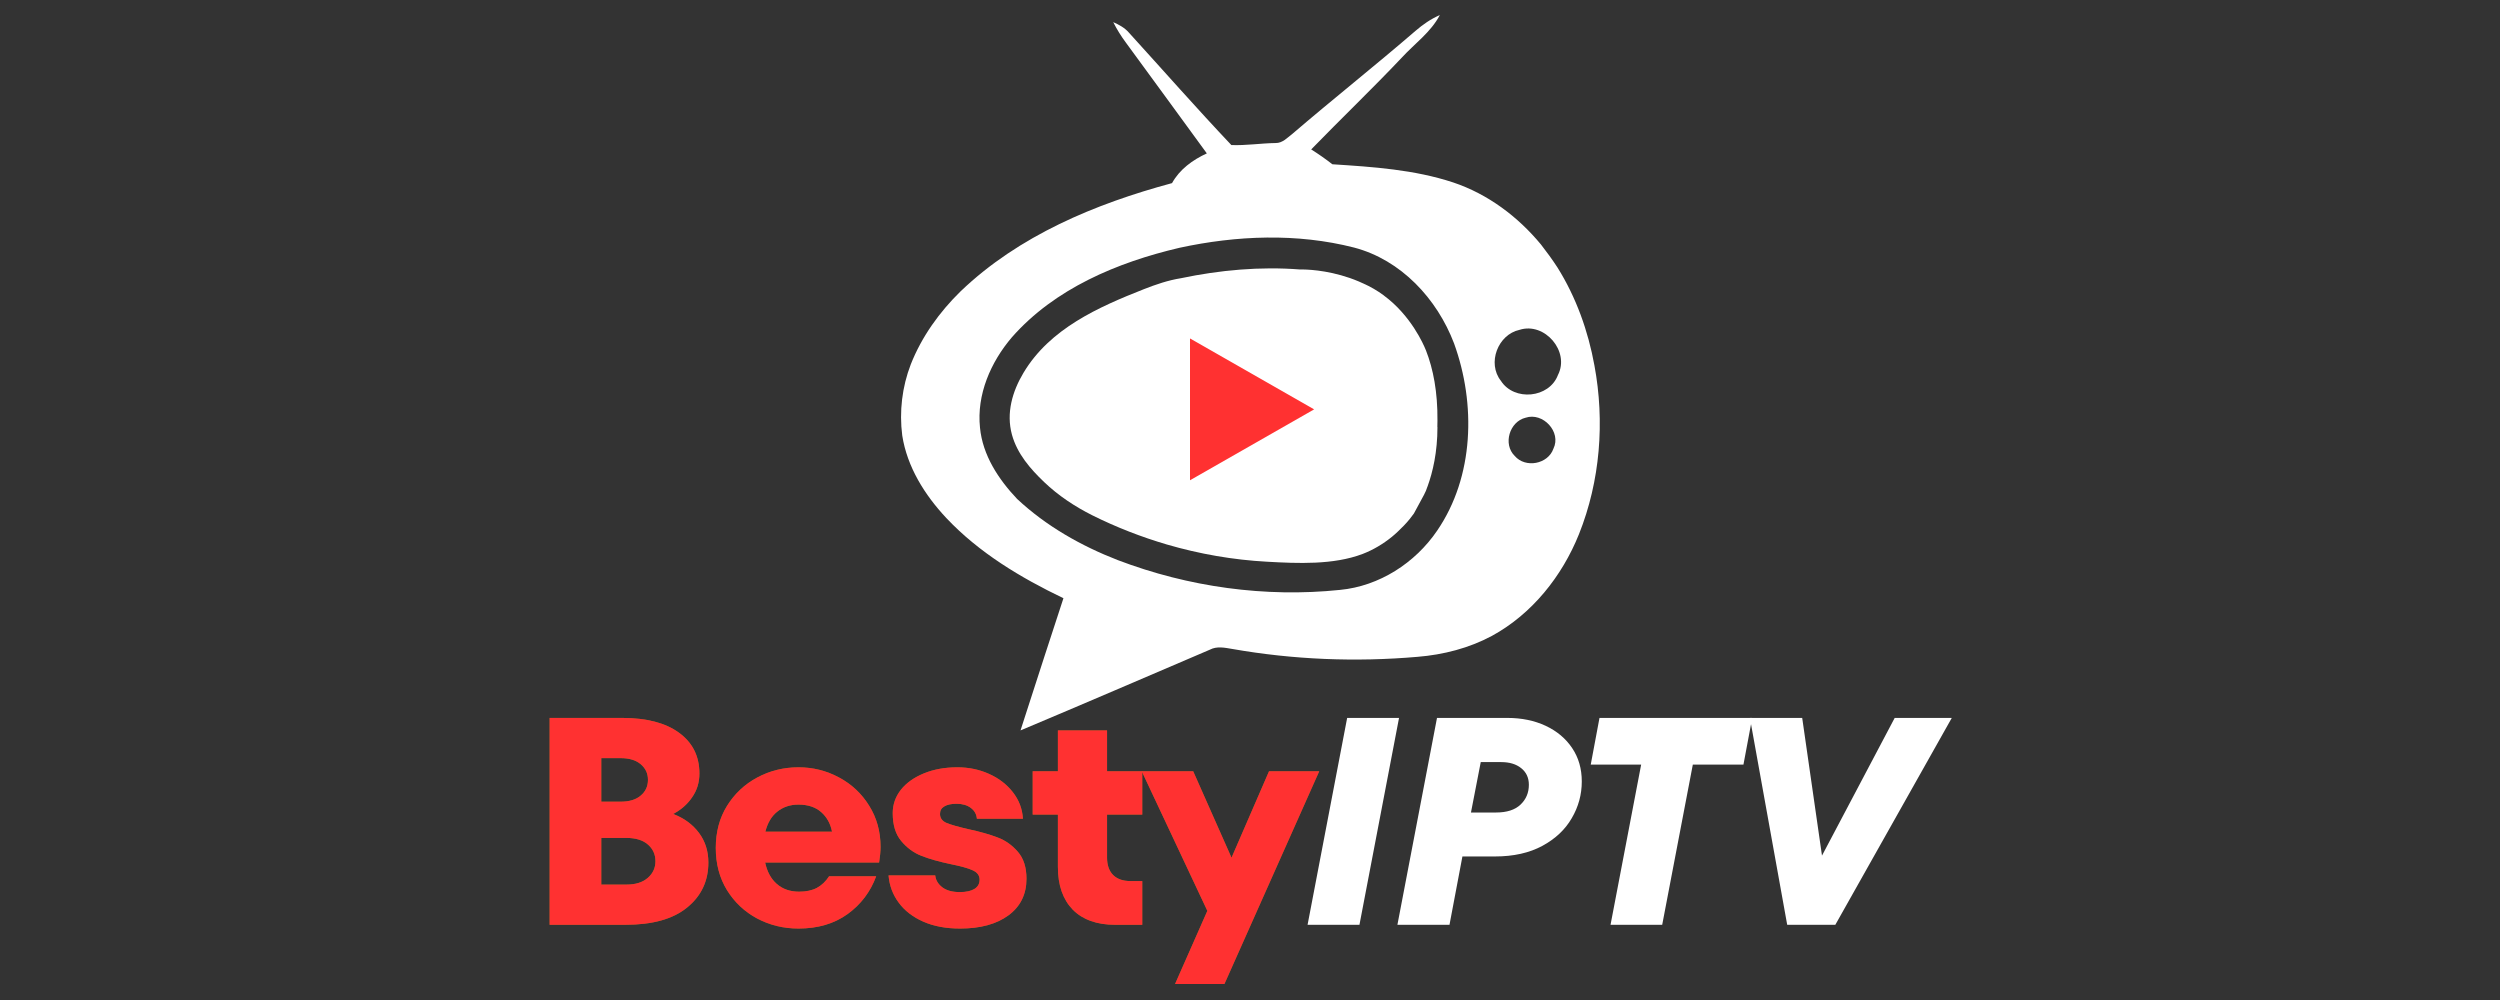 <svg xmlns="http://www.w3.org/2000/svg" xmlns:xlink="http://www.w3.org/1999/xlink" width="250" viewBox="0 0 187.5 75" height="100" preserveAspectRatio="xMidYMid meet"><rect x="0" y="0" width="187.5" height="75" fill="#333333" stroke="none"/><defs><g></g><clipPath id="4494fc34ed"><path d="M 67.441 1.121 L 120 1.121 L 120 54.977 L 67.441 54.977 Z M 67.441 1.121 " clip-rule="nonzero"></path></clipPath><clipPath id="8b67d093b9"><path d="M 89.25 25.383 L 98.559 25.383 L 98.559 36.035 L 89.25 36.035 Z M 89.25 25.383 " clip-rule="nonzero"></path></clipPath><clipPath id="29785c0ff5"><path d="M 98.559 30.703 L 89.25 36.02 L 89.25 25.383 Z M 98.559 30.703 " clip-rule="nonzero"></path></clipPath></defs><g clip-path="url(#4494fc34ed)"><path fill="#ffffff" d="M 119.582 27.41 C 119.113 24.82 118.207 22.293 116.809 20.059 C 116.422 19.465 116.008 18.895 115.574 18.34 C 113.844 16.246 111.582 14.551 108.992 13.684 C 106.07 12.719 102.977 12.516 99.926 12.32 C 99.418 11.922 98.887 11.551 98.34 11.207 C 100.582 8.898 102.91 6.672 105.121 4.336 C 106.09 3.277 107.312 2.422 107.988 1.129 C 107.312 1.422 106.711 1.84 106.156 2.32 C 103.113 4.945 99.961 7.438 96.91 10.055 C 96.539 10.336 96.184 10.734 95.68 10.727 C 94.57 10.742 93.461 10.922 92.352 10.879 C 89.738 8.117 87.223 5.254 84.66 2.438 C 84.348 2.078 83.922 1.852 83.492 1.66 C 83.762 2.199 84.082 2.711 84.441 3.195 C 86.473 5.957 88.484 8.734 90.512 11.504 C 89.453 11.992 88.477 12.695 87.902 13.734 C 82.145 15.285 76.414 17.668 72.051 21.844 C 70.457 23.402 69.125 25.254 68.305 27.336 C 67.656 29.02 67.438 30.867 67.668 32.66 C 68.035 35.027 69.359 37.129 70.977 38.855 C 73.434 41.461 76.551 43.328 79.758 44.867 C 78.805 47.777 77.855 50.691 76.918 53.605 C 76.824 53.898 76.637 54.488 76.539 54.781 C 81.281 52.789 86.008 50.75 90.738 48.727 C 91.266 48.445 91.859 48.578 92.422 48.672 C 97 49.477 101.684 49.664 106.316 49.262 C 108.25 49.105 110.176 48.613 111.895 47.691 C 114.906 46.047 117.152 43.223 118.422 40.066 C 120.016 36.078 120.367 31.625 119.582 27.41 Z M 107.785 39.801 C 106.133 42.23 103.438 43.961 100.504 44.242 C 94.883 44.828 89.121 44.02 83.844 42.012 C 81.078 40.938 78.457 39.453 76.281 37.418 C 74.887 35.945 73.699 34.145 73.5 32.078 C 73.238 29.594 74.305 27.156 75.891 25.297 C 79.105 21.641 83.805 19.676 88.453 18.586 C 92.742 17.656 97.273 17.473 101.551 18.566 C 105.082 19.492 107.785 22.414 109.055 25.758 C 110.699 30.289 110.566 35.738 107.785 39.801 Z M 116.508 33.648 C 116.102 34.816 114.406 35.133 113.605 34.195 C 112.699 33.309 113.219 31.617 114.422 31.328 C 115.719 30.898 117.121 32.398 116.508 33.648 Z M 116.848 28.121 C 116.195 29.867 113.559 30.113 112.566 28.559 C 111.52 27.238 112.34 25.09 113.965 24.738 C 115.852 24.133 117.754 26.355 116.848 28.121 Z M 116.848 28.121 " fill-opacity="1" fill-rule="nonzero"></path></g><path fill="#ffffff" d="M 88.566 20.867 C 87.613 21.02 86.699 21.332 85.801 21.684 C 82.371 23.035 78.746 24.645 76.766 27.953 C 75.926 29.355 75.453 30.98 75.895 32.598 C 76.289 34.035 77.273 35.164 78.312 36.156 C 79.375 37.172 80.609 37.988 81.918 38.645 C 83.715 39.543 85.598 40.273 87.523 40.84 C 89.965 41.551 92.488 41.992 95.027 42.129 C 97.332 42.258 100 42.379 102.195 41.547 C 102.988 41.242 103.727 40.801 104.383 40.27 C 104.707 40.008 105 39.715 105.293 39.418 C 105.59 39.117 105.914 38.703 106.043 38.512 C 106.043 38.512 106.535 37.598 106.793 37.125 C 106.906 36.922 106.992 36.707 107.062 36.488 C 107.062 36.484 107.066 36.484 107.066 36.484 C 107.457 35.406 107.809 33.914 107.809 32.031 L 107.801 32.031 C 107.805 31.871 107.809 31.707 107.809 31.543 C 107.828 29.41 107.496 27.68 106.945 26.273 C 106.938 26.254 106.93 26.238 106.922 26.223 C 106.777 25.855 105.832 23.672 103.801 22.172 C 103.793 22.164 103.789 22.16 103.785 22.156 C 103.301 21.797 102.773 21.492 102.223 21.25 C 102.223 21.25 102.223 21.25 102.219 21.25 C 102.113 21.199 102.004 21.152 101.898 21.105 L 101.895 21.105 C 101.445 20.914 101 20.762 100.578 20.645 C 98.852 20.16 97.5 20.211 97.5 20.211 C 94.516 19.977 91.484 20.254 88.566 20.867 " fill-opacity="1" fill-rule="nonzero"></path><g clip-path="url(#8b67d093b9)"><g clip-path="url(#29785c0ff5)"><path fill="#ff3131" d="M 98.559 25.383 L 98.559 36.035 L 89.25 36.035 L 89.25 25.383 Z M 98.559 25.383 " fill-opacity="1" fill-rule="nonzero"></path></g></g><g fill="#fcc509" fill-opacity="0.4"><g transform="translate(39.409, 69.36)"><g><path d="M 11.078 -8.312 C 11.898 -8 12.547 -7.523 13.016 -6.891 C 13.484 -6.266 13.719 -5.523 13.719 -4.672 C 13.719 -3.285 13.188 -2.16 12.125 -1.297 C 11.07 -0.43 9.523 0 7.484 0 L 1.812 0 L 1.812 -15.516 L 7.25 -15.516 C 9.082 -15.516 10.504 -15.145 11.516 -14.406 C 12.535 -13.664 13.047 -12.645 13.047 -11.344 C 13.047 -10.676 12.863 -10.082 12.5 -9.562 C 12.145 -9.039 11.672 -8.625 11.078 -8.312 Z M 5.688 -12.5 L 5.688 -9.234 L 7.141 -9.234 C 7.785 -9.234 8.285 -9.383 8.641 -9.688 C 9.004 -9.988 9.188 -10.383 9.188 -10.875 C 9.188 -11.352 9.004 -11.742 8.641 -12.047 C 8.285 -12.348 7.785 -12.5 7.141 -12.5 Z M 7.578 -3.016 C 8.254 -3.016 8.785 -3.18 9.172 -3.516 C 9.555 -3.848 9.75 -4.266 9.75 -4.766 C 9.75 -5.273 9.562 -5.691 9.188 -6.016 C 8.812 -6.348 8.273 -6.516 7.578 -6.516 L 5.688 -6.516 L 5.688 -3.016 Z M 7.578 -3.016 "></path></g></g></g><g fill="#fcc509" fill-opacity="0.4"><g transform="translate(53.058, 69.36)"><g><path d="M 6.828 -11.812 C 7.922 -11.812 8.938 -11.555 9.875 -11.047 C 10.812 -10.547 11.562 -9.844 12.125 -8.938 C 12.695 -8.031 12.984 -7 12.984 -5.844 C 12.984 -5.508 12.945 -5.117 12.875 -4.672 L 4.328 -4.672 C 4.473 -3.984 4.766 -3.445 5.203 -3.062 C 5.648 -2.676 6.207 -2.484 6.875 -2.484 C 7.406 -2.484 7.848 -2.578 8.203 -2.766 C 8.566 -2.961 8.875 -3.254 9.125 -3.641 L 12.656 -3.641 C 12.227 -2.473 11.508 -1.523 10.5 -0.797 C 9.5 -0.078 8.273 0.281 6.828 0.281 C 5.711 0.281 4.68 0.031 3.734 -0.469 C 2.797 -0.969 2.039 -1.676 1.469 -2.594 C 0.906 -3.508 0.625 -4.566 0.625 -5.766 C 0.625 -6.961 0.906 -8.016 1.469 -8.922 C 2.039 -9.836 2.797 -10.547 3.734 -11.047 C 4.68 -11.555 5.711 -11.812 6.828 -11.812 Z M 6.828 -9.016 C 6.203 -9.016 5.672 -8.836 5.234 -8.484 C 4.805 -8.141 4.508 -7.641 4.344 -6.984 L 9.344 -6.984 C 9.227 -7.586 8.957 -8.078 8.531 -8.453 C 8.102 -8.828 7.535 -9.016 6.828 -9.016 Z M 6.828 -9.016 "></path></g></g></g><g fill="#fcc509" fill-opacity="0.4"><g transform="translate(65.798, 69.36)"><g><path d="M 6.203 0.281 C 5.148 0.281 4.234 0.109 3.453 -0.234 C 2.672 -0.578 2.055 -1.051 1.609 -1.656 C 1.16 -2.258 0.906 -2.941 0.844 -3.703 L 4.344 -3.703 C 4.383 -3.348 4.562 -3.051 4.875 -2.812 C 5.195 -2.57 5.633 -2.453 6.188 -2.453 C 6.656 -2.453 7.02 -2.531 7.281 -2.688 C 7.539 -2.844 7.672 -3.078 7.672 -3.391 C 7.672 -3.703 7.492 -3.938 7.141 -4.094 C 6.797 -4.25 6.254 -4.398 5.516 -4.547 C 4.629 -4.734 3.895 -4.941 3.312 -5.172 C 2.727 -5.398 2.223 -5.77 1.797 -6.281 C 1.367 -6.789 1.156 -7.488 1.156 -8.375 C 1.156 -9.02 1.359 -9.602 1.766 -10.125 C 2.18 -10.645 2.758 -11.055 3.5 -11.359 C 4.238 -11.66 5.07 -11.812 6 -11.812 C 6.863 -11.812 7.66 -11.645 8.391 -11.312 C 9.117 -10.988 9.711 -10.531 10.172 -9.938 C 10.629 -9.352 10.879 -8.691 10.922 -7.953 L 7.469 -7.953 C 7.438 -8.297 7.285 -8.566 7.016 -8.766 C 6.742 -8.973 6.383 -9.078 5.938 -9.078 C 5.539 -9.078 5.234 -9.008 5.016 -8.875 C 4.805 -8.75 4.703 -8.562 4.703 -8.312 C 4.703 -8.008 4.863 -7.785 5.188 -7.641 C 5.52 -7.504 6.066 -7.348 6.828 -7.172 C 7.711 -6.984 8.445 -6.773 9.031 -6.547 C 9.613 -6.328 10.117 -5.969 10.547 -5.469 C 10.973 -4.977 11.188 -4.305 11.188 -3.453 C 11.188 -2.285 10.734 -1.367 9.828 -0.703 C 8.93 -0.047 7.723 0.281 6.203 0.281 Z M 6.203 0.281 "></path></g></g></g><g fill="#fcc509" fill-opacity="0.4"><g transform="translate(77.076, 69.36)"><g><path d="M 8.594 -8.266 L 5.953 -8.266 L 5.953 -5.031 C 5.953 -4.477 6.102 -4.047 6.406 -3.734 C 6.719 -3.43 7.145 -3.281 7.688 -3.281 L 8.594 -3.281 L 8.594 0 L 6.562 0 C 5.188 0 4.125 -0.379 3.375 -1.141 C 2.633 -1.91 2.266 -2.977 2.266 -4.344 L 2.266 -8.266 L 0.375 -8.266 L 0.375 -11.516 L 2.266 -11.516 L 2.266 -14.578 L 5.953 -14.578 L 5.953 -11.516 L 8.594 -11.516 Z M 8.594 -8.266 "></path></g></g></g><g fill="#fcc509" fill-opacity="0.4"><g transform="translate(85.739, 69.36)"><g><path d="M 6.625 -5.031 L 9.438 -11.516 L 13.203 -11.516 L 6.094 4.438 L 2.391 4.438 L 4.812 -1.047 L -0.109 -11.516 L 3.75 -11.516 Z M 6.625 -5.031 "></path></g></g></g><g fill="#ff3131" fill-opacity="1"><g transform="translate(39.409, 69.36)"><g><path d="M 11.078 -8.312 C 11.898 -8 12.547 -7.523 13.016 -6.891 C 13.484 -6.266 13.719 -5.523 13.719 -4.672 C 13.719 -3.285 13.188 -2.16 12.125 -1.297 C 11.07 -0.43 9.523 0 7.484 0 L 1.812 0 L 1.812 -15.516 L 7.25 -15.516 C 9.082 -15.516 10.504 -15.145 11.516 -14.406 C 12.535 -13.664 13.047 -12.645 13.047 -11.344 C 13.047 -10.676 12.863 -10.082 12.5 -9.562 C 12.145 -9.039 11.672 -8.625 11.078 -8.312 Z M 5.688 -12.5 L 5.688 -9.234 L 7.141 -9.234 C 7.785 -9.234 8.285 -9.383 8.641 -9.688 C 9.004 -9.988 9.188 -10.383 9.188 -10.875 C 9.188 -11.352 9.004 -11.742 8.641 -12.047 C 8.285 -12.348 7.785 -12.5 7.141 -12.5 Z M 7.578 -3.016 C 8.254 -3.016 8.785 -3.18 9.172 -3.516 C 9.555 -3.848 9.75 -4.266 9.75 -4.766 C 9.75 -5.273 9.562 -5.691 9.188 -6.016 C 8.812 -6.348 8.273 -6.516 7.578 -6.516 L 5.688 -6.516 L 5.688 -3.016 Z M 7.578 -3.016 "></path></g></g></g><g fill="#ff3131" fill-opacity="1"><g transform="translate(53.058, 69.36)"><g><path d="M 6.828 -11.812 C 7.922 -11.812 8.938 -11.555 9.875 -11.047 C 10.812 -10.547 11.562 -9.844 12.125 -8.938 C 12.695 -8.031 12.984 -7 12.984 -5.844 C 12.984 -5.508 12.945 -5.117 12.875 -4.672 L 4.328 -4.672 C 4.473 -3.984 4.766 -3.445 5.203 -3.062 C 5.648 -2.676 6.207 -2.484 6.875 -2.484 C 7.406 -2.484 7.848 -2.578 8.203 -2.766 C 8.566 -2.961 8.875 -3.254 9.125 -3.641 L 12.656 -3.641 C 12.227 -2.473 11.508 -1.523 10.5 -0.797 C 9.5 -0.078 8.273 0.281 6.828 0.281 C 5.711 0.281 4.68 0.031 3.734 -0.469 C 2.797 -0.969 2.039 -1.676 1.469 -2.594 C 0.906 -3.508 0.625 -4.566 0.625 -5.766 C 0.625 -6.961 0.906 -8.016 1.469 -8.922 C 2.039 -9.836 2.797 -10.547 3.734 -11.047 C 4.68 -11.555 5.711 -11.812 6.828 -11.812 Z M 6.828 -9.016 C 6.203 -9.016 5.672 -8.836 5.234 -8.484 C 4.805 -8.141 4.508 -7.641 4.344 -6.984 L 9.344 -6.984 C 9.227 -7.586 8.957 -8.078 8.531 -8.453 C 8.102 -8.828 7.535 -9.016 6.828 -9.016 Z M 6.828 -9.016 "></path></g></g></g><g fill="#ff3131" fill-opacity="1"><g transform="translate(65.798, 69.36)"><g><path d="M 6.203 0.281 C 5.148 0.281 4.234 0.109 3.453 -0.234 C 2.672 -0.578 2.055 -1.051 1.609 -1.656 C 1.16 -2.258 0.906 -2.941 0.844 -3.703 L 4.344 -3.703 C 4.383 -3.348 4.562 -3.051 4.875 -2.812 C 5.195 -2.57 5.633 -2.453 6.188 -2.453 C 6.656 -2.453 7.02 -2.531 7.281 -2.688 C 7.539 -2.844 7.672 -3.078 7.672 -3.391 C 7.672 -3.703 7.492 -3.938 7.141 -4.094 C 6.797 -4.25 6.254 -4.398 5.516 -4.547 C 4.629 -4.734 3.895 -4.941 3.312 -5.172 C 2.727 -5.398 2.223 -5.77 1.797 -6.281 C 1.367 -6.789 1.156 -7.488 1.156 -8.375 C 1.156 -9.02 1.359 -9.602 1.766 -10.125 C 2.18 -10.645 2.758 -11.055 3.5 -11.359 C 4.238 -11.66 5.07 -11.812 6 -11.812 C 6.863 -11.812 7.66 -11.645 8.391 -11.312 C 9.117 -10.988 9.711 -10.531 10.172 -9.938 C 10.629 -9.352 10.879 -8.691 10.922 -7.953 L 7.469 -7.953 C 7.438 -8.297 7.285 -8.566 7.016 -8.766 C 6.742 -8.973 6.383 -9.078 5.938 -9.078 C 5.539 -9.078 5.234 -9.008 5.016 -8.875 C 4.805 -8.75 4.703 -8.562 4.703 -8.312 C 4.703 -8.008 4.863 -7.785 5.188 -7.641 C 5.52 -7.504 6.066 -7.348 6.828 -7.172 C 7.711 -6.984 8.445 -6.773 9.031 -6.547 C 9.613 -6.328 10.117 -5.969 10.547 -5.469 C 10.973 -4.977 11.188 -4.305 11.188 -3.453 C 11.188 -2.285 10.734 -1.367 9.828 -0.703 C 8.93 -0.047 7.723 0.281 6.203 0.281 Z M 6.203 0.281 "></path></g></g></g><g fill="#ff3131" fill-opacity="1"><g transform="translate(77.076, 69.36)"><g><path d="M 8.594 -8.266 L 5.953 -8.266 L 5.953 -5.031 C 5.953 -4.477 6.102 -4.047 6.406 -3.734 C 6.719 -3.43 7.145 -3.281 7.688 -3.281 L 8.594 -3.281 L 8.594 0 L 6.562 0 C 5.188 0 4.125 -0.379 3.375 -1.141 C 2.633 -1.91 2.266 -2.977 2.266 -4.344 L 2.266 -8.266 L 0.375 -8.266 L 0.375 -11.516 L 2.266 -11.516 L 2.266 -14.578 L 5.953 -14.578 L 5.953 -11.516 L 8.594 -11.516 Z M 8.594 -8.266 "></path></g></g></g><g fill="#ff3131" fill-opacity="1"><g transform="translate(85.739, 69.36)"><g><path d="M 6.625 -5.031 L 9.438 -11.516 L 13.203 -11.516 L 6.094 4.438 L 2.391 4.438 L 4.812 -1.047 L -0.109 -11.516 L 3.75 -11.516 Z M 6.625 -5.031 "></path></g></g></g><g fill="#ffffff" fill-opacity="1"><g transform="translate(97.256, 69.36)"><g><path d="M 4.703 0 L 0.812 0 L 3.781 -15.516 L 7.672 -15.516 Z M 4.703 0 "></path></g></g></g><g fill="#ffffff" fill-opacity="1"><g transform="translate(104.103, 69.36)"><g><path d="M 8.953 -15.516 C 10.023 -15.516 10.984 -15.316 11.828 -14.922 C 12.672 -14.523 13.332 -13.969 13.812 -13.25 C 14.289 -12.539 14.531 -11.707 14.531 -10.75 C 14.531 -9.77 14.281 -8.852 13.781 -8 C 13.289 -7.145 12.555 -6.453 11.578 -5.922 C 10.598 -5.391 9.41 -5.125 8.016 -5.125 L 5.578 -5.125 L 4.609 0 L 0.703 0 L 3.672 -15.516 Z M 8.094 -8.422 C 8.906 -8.422 9.52 -8.617 9.938 -9.016 C 10.352 -9.41 10.562 -9.906 10.562 -10.5 C 10.562 -11.031 10.367 -11.445 9.984 -11.75 C 9.609 -12.051 9.109 -12.203 8.484 -12.203 L 6.953 -12.203 L 6.219 -8.422 Z M 8.094 -8.422 "></path></g></g></g><g fill="#ffffff" fill-opacity="1"><g transform="translate(117.618, 69.36)"><g><path d="M 7.047 0 L 3.172 0 L 5.469 -12.016 L 1.688 -12.016 L 2.344 -15.516 L 13.797 -15.516 L 13.141 -12.016 L 9.344 -12.016 Z M 7.047 0 "></path></g></g></g><g fill="#ffffff" fill-opacity="1"><g transform="translate(129.118, 69.36)"><g><path d="M 7.531 -5.188 L 12.984 -15.516 L 17.266 -15.516 L 8.531 0 L 4.922 0 L 2.125 -15.516 L 6.047 -15.516 Z M 7.531 -5.188 "></path></g></g></g></svg>